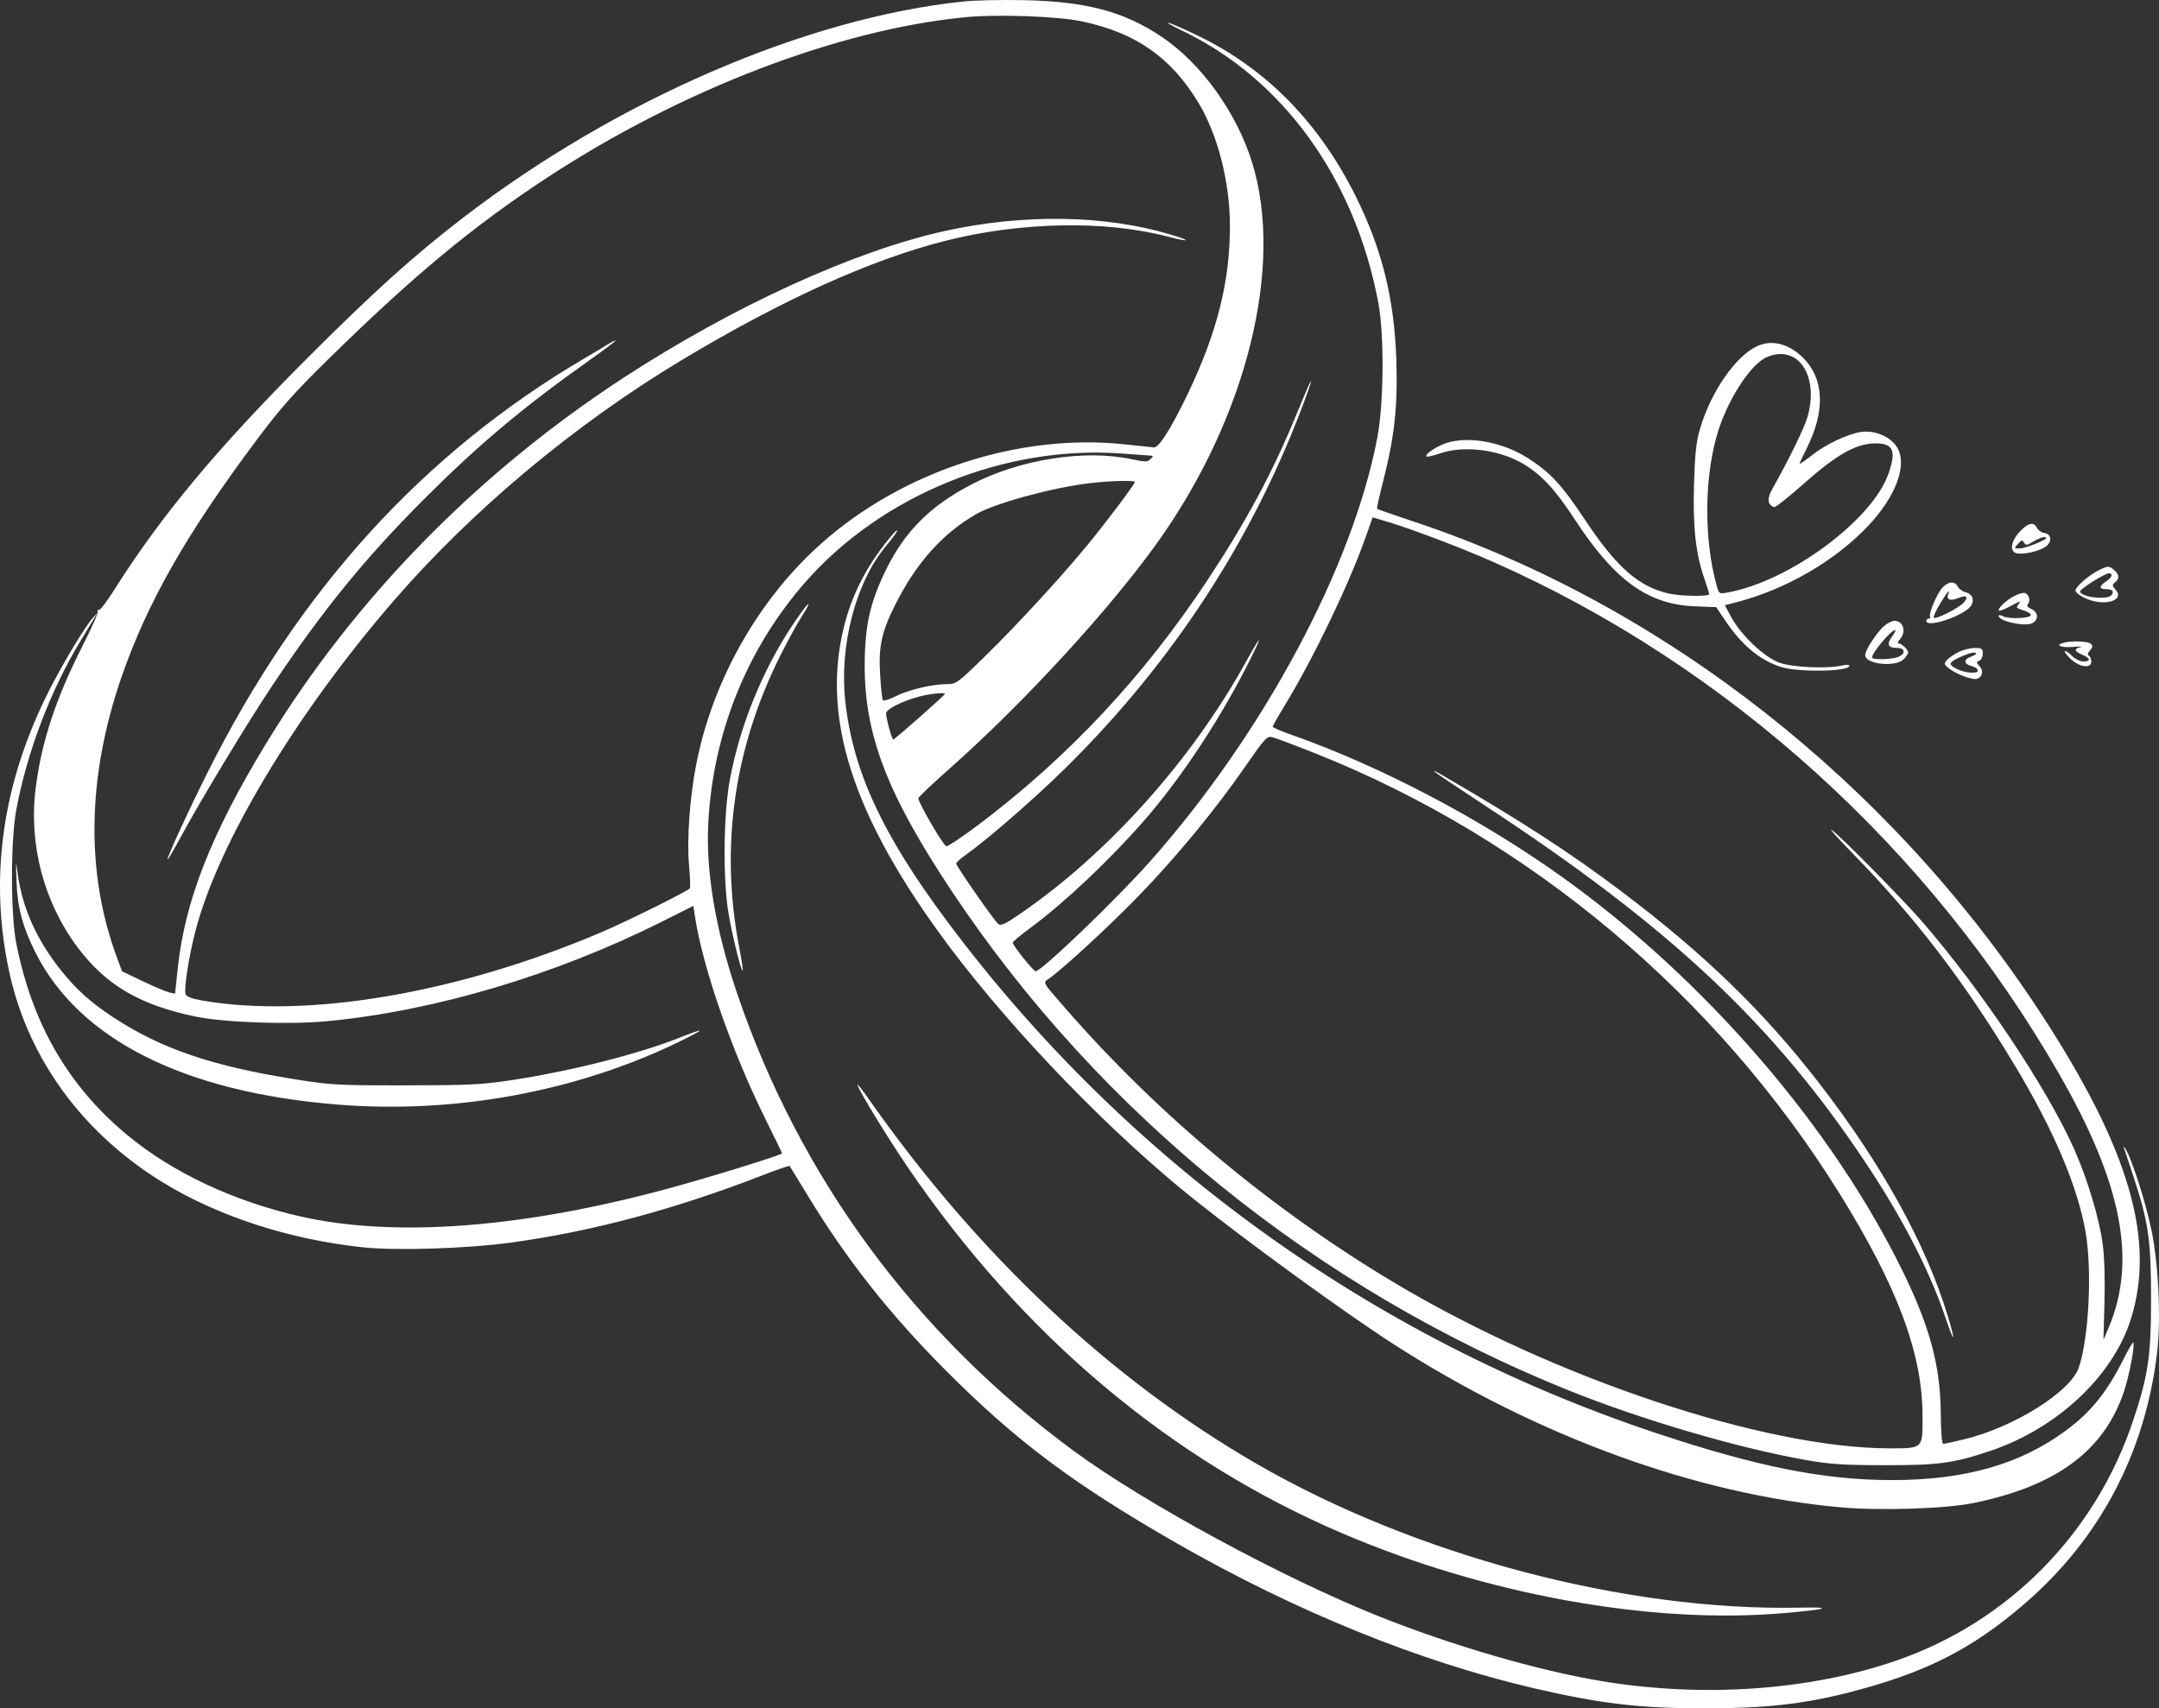 <?xml version="1.0" encoding="UTF-8"?> <svg xmlns="http://www.w3.org/2000/svg" viewBox="0 0 55 43.525" fill="none"><rect x="0" y="0" width="55" height="43.525" fill="#333333" stroke="none"/><path fill-rule="evenodd" clip-rule="evenodd" d="M24.56 0.036C20.542 0.451 15.683 2.553 11.771 5.567C10.537 6.518 9.551 7.406 7.907 9.046C5.554 11.395 4.114 13.12 2.902 15.041C2.723 15.325 2.55 15.55 2.518 15.541C2.486 15.533 2.474 15.549 2.491 15.577C2.509 15.606 2.334 16.002 2.102 16.457C1.419 17.802 1.058 18.899 0.909 20.079C0.728 21.521 1.118 22.995 1.986 24.148C2.706 25.105 3.579 25.614 5.002 25.904C5.732 26.053 7.384 26.109 8.344 26.017C11.085 25.753 14.146 24.843 16.858 23.484L17.664 23.08L17.702 23.336C17.898 24.641 18.645 26.792 19.498 28.508C19.731 28.978 19.922 29.372 19.922 29.385C19.922 29.425 18.152 29.973 17.068 30.269C13.339 31.287 10.064 31.538 7.652 30.992C5.95 30.605 4.398 29.876 3.245 28.921C1.736 27.669 0.818 26.083 0.413 24.025C0.27 23.304 0.269 21.43 0.411 20.655C0.681 19.175 1.295 17.564 2.073 16.292C2.204 16.078 2.349 15.838 2.396 15.759L2.48 15.615L2.357 15.753C2.169 15.964 1.636 16.845 1.288 17.521C0.054 19.917 -0.298 22.401 0.252 24.836C0.742 27.004 2.118 28.875 4.138 30.119C5.548 30.986 7.364 31.578 9.237 31.778C10.087 31.869 11.879 31.813 13.01 31.659C15.062 31.381 17.192 30.811 19.419 29.946C19.792 29.801 20.105 29.693 20.115 29.705C20.124 29.718 20.335 30.062 20.583 30.47C21.57 32.093 22.656 33.47 24.069 34.891C25.886 36.717 27.344 37.809 29.987 39.324C33.005 41.053 36.157 42.333 39.069 43.011C40.763 43.406 41.776 43.525 43.425 43.525C44.955 43.525 45.931 43.418 47.088 43.123C49.037 42.626 50.228 42.024 51.586 40.851C53.499 39.197 54.652 37.006 54.953 34.45C55.053 33.602 54.987 32.201 54.807 31.337C54.665 30.654 54.325 29.579 54.161 29.296C54.115 29.217 54.09 29.191 54.105 29.239C54.12 29.286 54.224 29.599 54.335 29.933C54.729 31.117 54.798 31.586 54.798 33.069C54.798 34.548 54.727 35.035 54.343 36.187C53.381 39.074 51.161 41.324 48.305 42.309C46.089 43.073 43.366 43.261 40.776 42.827C39.172 42.558 37.002 41.927 35.159 41.193C32.702 40.214 29.176 38.305 27.36 36.971C23.314 33.996 20.371 29.998 18.778 25.311C18.231 23.701 17.978 22.207 18.043 20.972C18.164 18.683 19.02 16.549 20.496 14.855C22.454 12.609 25.62 11.324 28.621 11.558C28.954 11.584 29.264 11.606 29.31 11.608C29.384 11.611 29.384 11.622 29.308 11.697C29.233 11.773 29.177 11.774 28.821 11.698C27.625 11.445 25.983 11.703 24.761 12.336C23.701 12.886 23.054 13.531 22.569 14.52C22.164 15.349 22.031 15.941 22.028 16.94C22.022 18.73 22.607 20.246 24.262 22.729C28.02 28.368 33.535 32.831 39.941 35.416C41.801 36.166 44.26 36.889 45.989 37.195C46.615 37.306 46.947 37.328 48.005 37.33C49.37 37.333 49.763 37.28 50.682 36.973C52.395 36.401 53.819 35.072 54.28 33.617C54.925 31.581 54.236 29.25 51.966 25.782C48.133 19.93 42.373 15.412 36.054 13.302C35.531 13.128 35.093 12.975 35.081 12.964C35.07 12.952 35.139 12.632 35.237 12.253C35.524 11.13 35.609 10.355 35.572 9.192C35.522 7.609 35.205 6.334 34.522 4.972C33.596 3.123 32.268 1.768 30.566 0.934C30.209 0.759 29.852 0.601 29.773 0.583C29.694 0.564 29.848 0.653 30.115 0.781C32.684 2.011 34.519 4.555 35.112 7.712C35.266 8.527 35.253 10.279 35.087 11.15C34.459 14.452 32.179 18.702 29.293 21.952C28.419 22.934 26.533 24.745 26.383 24.745C26.325 24.745 25.797 24.085 25.8 24.016C25.801 23.989 26.007 23.818 26.257 23.634C27.099 23.016 28.256 21.924 29.139 20.915C30.117 19.796 31.136 18.243 31.88 16.738C32.188 16.116 32.113 16.187 31.728 16.884C30.341 19.39 28.198 21.775 25.957 23.303C25.605 23.544 25.494 23.594 25.43 23.541C25.323 23.453 24.358 22.064 24.359 22.001C24.36 21.974 24.47 21.874 24.604 21.779C25.124 21.412 26.266 20.423 27.031 19.678C29.669 17.109 31.691 14.102 33.014 10.776C33.308 10.037 33.496 9.485 33.348 9.797C33.318 9.86 33.161 10.233 32.999 10.625C32.407 12.058 31.752 13.277 30.78 14.751C29.152 17.22 27.212 19.294 24.912 21.024C24.504 21.331 24.141 21.572 24.106 21.56C24.024 21.533 23.375 20.417 23.394 20.336C23.401 20.303 23.771 19.954 24.214 19.561C26.117 17.874 28.328 15.46 29.531 13.758C31.77 10.588 32.709 6.777 31.9 4.148C31.504 2.864 30.596 1.605 29.576 0.926C28.617 0.289 27.671 0.039 26.087 0.004C25.532 -0.008 24.845 0.007 24.56 0.036ZM24.596 0.438C21.364 0.75 17.37 2.28 13.961 4.511C12.071 5.748 10.548 7.009 8.381 9.134C7.503 9.995 7.153 10.388 6.561 11.179C4.758 13.585 3.756 15.34 3.095 17.252C2.215 19.795 2.178 22.254 2.987 24.417L3.11 24.747L3.639 25C3.929 25.139 4.233 25.267 4.313 25.285L4.459 25.317L4.529 24.662C4.712 22.942 5.391 21.218 6.792 18.921C9.028 15.254 12.159 12.054 15.891 9.621C18.686 7.799 21.761 6.394 24.07 5.885C26.07 5.444 28.136 5.475 29.805 5.971C30.366 6.137 30.321 6.178 29.744 6.027C28.141 5.607 25.979 5.651 24.052 6.143C22.159 6.627 19.894 7.654 17.359 9.179C14.617 10.829 12.005 13.017 9.997 15.344C7.516 18.22 5.555 21.494 4.978 23.723C4.807 24.384 4.68 25.206 4.729 25.334C4.751 25.392 4.897 25.447 5.138 25.489C7.837 25.959 11.66 25.308 15.304 23.758C15.965 23.478 17.541 22.695 17.576 22.63C17.589 22.606 17.579 22.339 17.553 22.038C17.496 21.381 17.57 20.338 17.733 19.49C18.148 17.342 19.321 15.269 20.93 13.84C22.994 12.007 25.945 11.04 28.621 11.318C28.985 11.356 29.334 11.392 29.395 11.399C29.523 11.411 29.842 10.904 30.275 9.998C31.012 8.455 31.337 7.145 31.332 5.735C31.328 4.624 31.018 3.422 30.525 2.609C29.826 1.456 28.929 0.832 27.555 0.543C26.941 0.414 25.408 0.359 24.596 0.438ZM15.516 8.754C15.452 8.796 15.167 8.967 14.882 9.134C10.785 11.544 7.622 15.02 5.29 19.676C4.804 20.646 4.24 21.871 4.268 21.899C4.277 21.908 4.427 21.653 4.601 21.331C5.102 20.402 6.315 18.396 6.944 17.456C8.219 15.549 9.304 14.217 10.789 12.731C12.188 11.332 13.305 10.392 14.989 9.198C15.397 8.91 15.708 8.675 15.68 8.676C15.653 8.678 15.579 8.713 15.516 8.754ZM44.78 8.811C44.228 9.052 43.583 9.979 43.306 10.929C43.209 11.263 43.177 11.563 43.154 12.36C43.123 13.447 43.2 14.12 43.426 14.766C43.489 14.946 43.541 15.113 43.541 15.138C43.541 15.202 42.811 15.191 42.511 15.122C41.734 14.943 41.175 14.448 40.358 13.215C39.789 12.357 39.5 12.045 38.938 11.682C38.325 11.286 37.528 11.119 36.934 11.261C36.666 11.326 36.278 11.567 36.341 11.631C36.357 11.647 36.513 11.611 36.687 11.551C37.294 11.342 38.178 11.452 38.795 11.813C39.261 12.087 39.617 12.468 40.111 13.225C41.133 14.79 41.978 15.402 43.185 15.448L43.721 15.469L43.944 15.801C44.364 16.428 44.812 16.806 45.352 16.988C45.778 17.132 47.113 17.113 47.113 16.963C47.113 16.936 47.029 16.933 46.925 16.956C46.536 17.043 45.658 17.003 45.327 16.883C44.943 16.744 44.343 16.175 44.1 15.718L43.94 15.419L44.187 15.356C45.471 15.032 46.743 14.299 47.598 13.39C48.307 12.637 48.6 11.83 48.324 11.391C48.154 11.121 47.758 10.954 47.408 11.006C47.062 11.057 46.505 11.323 46.137 11.614C45.977 11.741 45.845 11.83 45.845 11.813C45.845 11.795 45.92 11.632 46.012 11.451C46.505 10.475 46.477 9.659 45.932 9.115C45.58 8.763 45.15 8.649 44.78 8.811ZM45.007 9.1C44.572 9.289 43.958 10.269 43.719 11.153C43.416 12.275 43.417 13.759 43.722 14.885C43.788 15.132 43.792 15.134 43.996 15.098C45.579 14.821 47.71 13.245 48.114 12.054C48.312 11.471 48.229 11.293 47.763 11.297C47.28 11.301 46.785 11.582 45.939 12.333C45.562 12.668 45.227 12.932 45.194 12.921C45.027 12.865 45.011 12.702 45.148 12.46C45.554 11.743 45.961 10.912 46.042 10.636C46.353 9.572 45.801 8.754 45.007 9.1ZM27.77 12.309C26.829 12.418 25.362 12.816 24.877 13.094C24.018 13.585 23.341 14.34 22.809 15.401C22.457 16.101 22.377 16.47 22.421 17.19C22.44 17.517 22.471 17.809 22.489 17.837C22.506 17.866 22.652 17.823 22.813 17.741C23.141 17.575 23.742 17.432 24.119 17.43C24.362 17.43 24.392 17.407 25.119 16.695C25.924 15.907 27.01 14.726 27.703 13.886C28.181 13.306 28.909 12.338 28.909 12.281C28.909 12.233 28.294 12.248 27.77 12.309ZM34.782 13.707C34.355 14.908 33.459 16.772 32.75 17.937C32.57 18.232 32.423 18.491 32.423 18.513C32.423 18.535 32.637 18.628 32.898 18.72C35.163 19.516 37.73 20.865 39.797 22.345C43.445 24.958 46.695 28.729 48.494 32.436C49.168 33.825 49.431 34.814 49.44 35.993C49.444 36.478 49.468 36.785 49.503 36.785C49.535 36.785 49.772 36.734 50.029 36.672C51.294 36.369 52.742 35.465 52.956 34.844C53.213 34.098 53.3 32.371 53.13 31.392C52.926 30.22 52.311 28.775 51.304 27.107C50.02 24.978 48.789 23.373 47.179 21.724C46.778 21.314 46.554 21.06 46.681 21.159C46.971 21.385 48.465 22.904 48.964 23.478C50.478 25.222 52.155 27.733 52.842 29.284C53.182 30.052 53.476 31.032 53.566 31.697C53.61 32.024 53.627 32.591 53.611 33.183L53.585 34.14L53.719 33.822C54.438 32.117 54.059 30.162 52.471 27.388C49.176 21.629 43.997 16.943 38.011 14.304C37.221 13.955 35.952 13.474 35.352 13.295L34.968 13.181L34.782 13.707ZM51.454 13.545C51.218 13.796 51.186 14.069 51.39 14.1C51.573 14.129 51.934 14.045 52.102 13.935C52.281 13.817 52.269 13.607 52.081 13.58C52.01 13.57 51.925 13.512 51.892 13.451C51.804 13.286 51.672 13.315 51.454 13.545ZM22.74 13.616C22.154 14.3 21.757 15.028 21.54 15.814C20.874 18.225 21.701 20.811 24.202 24.141C25.852 26.336 28.332 28.895 30.436 30.57C31.834 31.683 34.275 33.456 35.476 34.23C39.126 36.584 43.216 38.078 46.902 38.404C47.919 38.494 49.568 38.439 50.283 38.292C52.395 37.857 53.603 36.959 54.108 35.452C54.245 35.04 54.394 34.254 54.343 34.203C54.331 34.191 54.225 34.372 54.108 34.605C53.672 35.472 53.276 35.965 52.638 36.44C51.472 37.305 50.062 37.709 48.203 37.709C46.461 37.709 44.757 37.368 42.158 36.501C34.925 34.084 28.648 29.546 24.114 23.454C22.464 21.237 21.723 19.63 21.532 17.851C21.382 16.464 21.792 14.872 22.533 13.959C22.787 13.647 22.882 13.512 22.848 13.512C22.837 13.512 22.789 13.559 22.74 13.616ZM51.795 13.799C51.634 13.897 51.603 13.9 51.561 13.825C51.52 13.751 51.497 13.755 51.406 13.856C51.302 13.971 51.303 13.973 51.454 13.973C51.592 13.973 52.124 13.762 52.124 13.708C52.124 13.651 51.964 13.696 51.795 13.799ZM53.474 14.524C53.214 14.652 52.873 14.948 52.873 15.046C52.873 15.093 52.99 15.184 53.134 15.247C53.614 15.459 54.145 15.301 53.892 15.022C53.803 14.923 53.802 14.903 53.88 14.838C53.996 14.742 53.991 14.645 53.862 14.529C53.734 14.413 53.699 14.413 53.474 14.524ZM53.318 14.813C53.137 14.926 52.989 15.04 52.989 15.066C52.989 15.212 53.678 15.296 53.788 15.163C53.868 15.066 53.815 15.01 53.642 15.01C53.467 15.01 53.471 14.932 53.651 14.814C53.806 14.712 53.842 14.607 53.721 14.607C53.681 14.607 53.499 14.7 53.318 14.813ZM49.482 14.973C49.34 15.124 49.114 15.668 49.17 15.723C49.19 15.743 49.175 15.759 49.139 15.759C49.102 15.759 49.071 15.785 49.071 15.816C49.071 16.022 50.086 15.67 50.221 15.418C50.302 15.267 50.24 15.132 50.072 15.089C49.995 15.07 49.906 15.005 49.874 14.946C49.795 14.798 49.636 14.809 49.482 14.973ZM49.421 15.386C49.315 15.561 49.244 15.72 49.263 15.739C49.313 15.789 49.897 15.494 50.022 15.356C50.16 15.203 50.096 15.15 49.883 15.238C49.691 15.318 49.578 15.28 49.627 15.152C49.693 14.981 49.609 15.076 49.421 15.386ZM51.316 15.184C51.103 15.293 50.877 15.51 50.925 15.558C50.941 15.575 51.082 15.517 51.237 15.431C51.432 15.323 51.495 15.306 51.439 15.374C51.348 15.488 51.346 15.485 51.577 15.561C51.672 15.592 51.744 15.643 51.736 15.674C51.717 15.755 51.17 15.777 51.032 15.702C50.967 15.668 50.915 15.663 50.915 15.692C50.915 15.827 51.593 15.974 51.773 15.877C51.939 15.789 51.927 15.599 51.751 15.518C51.647 15.471 51.623 15.433 51.665 15.383C51.732 15.302 51.687 15.147 51.585 15.108C51.547 15.093 51.426 15.127 51.316 15.184ZM20.412 15.604C19.523 16.83 18.86 18.39 18.588 19.893C18.428 20.783 18.414 22.421 18.56 23.276C18.662 23.871 18.884 24.767 18.92 24.73C18.932 24.719 18.891 24.452 18.831 24.137C18.336 21.566 18.699 19.032 19.902 16.656C20.077 16.309 20.31 15.885 20.42 15.713C20.66 15.339 20.655 15.269 20.412 15.604ZM48.019 15.932C47.83 16.081 47.516 16.555 47.516 16.692C47.516 16.924 48.285 17.006 48.495 16.796C48.559 16.732 48.611 16.657 48.611 16.627C48.611 16.554 48.443 16.393 48.367 16.393C48.333 16.393 48.347 16.345 48.4 16.287C48.571 16.099 48.487 15.816 48.261 15.816C48.208 15.816 48.099 15.868 48.019 15.932ZM48.054 16.234C47.858 16.443 47.689 16.683 47.689 16.751C47.689 16.815 48.172 16.806 48.347 16.74C48.555 16.661 48.541 16.508 48.326 16.508C48.095 16.508 48.055 16.413 48.202 16.214C48.369 15.989 48.272 16.002 48.054 16.234ZM52.571 16.375C52.34 16.435 52.493 16.507 52.801 16.483C52.983 16.468 53.074 16.47 53.003 16.486C52.825 16.527 52.84 16.595 53.046 16.681C53.258 16.768 53.27 16.853 53.072 16.853C52.992 16.853 52.859 16.787 52.778 16.706C52.697 16.625 52.617 16.572 52.6 16.589C52.583 16.606 52.654 16.698 52.756 16.794C52.979 17.002 53.276 17.038 53.276 16.857C53.276 16.795 53.249 16.728 53.215 16.707C53.175 16.682 53.184 16.636 53.243 16.57C53.312 16.494 53.317 16.456 53.264 16.403C53.199 16.337 52.779 16.32 52.571 16.375ZM49.874 16.622C49.761 16.681 49.632 16.773 49.589 16.826C49.519 16.91 49.527 16.936 49.65 17.031C49.849 17.184 50.26 17.335 50.367 17.294C50.506 17.24 50.535 17.09 50.429 16.974C50.344 16.88 50.343 16.864 50.422 16.834C50.471 16.815 50.511 16.734 50.511 16.654C50.511 16.523 50.489 16.508 50.295 16.51C50.177 16.512 49.987 16.562 49.874 16.622ZM49.997 16.713C49.642 16.867 49.615 16.92 49.83 17.034C50.055 17.154 50.418 17.178 50.382 17.071C50.37 17.032 50.298 16.986 50.224 16.969C50.032 16.923 50.015 16.807 50.19 16.74C50.272 16.709 50.339 16.67 50.339 16.653C50.339 16.601 50.201 16.625 49.997 16.713ZM23.408 17.749C22.97 17.868 22.572 18.071 22.573 18.174C22.575 18.313 22.72 18.841 22.756 18.841C22.793 18.841 24.07 17.713 24.07 17.681C24.07 17.635 23.678 17.675 23.408 17.749ZM31.714 19.542C30.958 20.634 29.957 21.846 28.995 22.838C28.265 23.59 27.079 24.684 26.725 24.931C26.564 25.044 26.54 24.999 27.121 25.667C29.491 28.395 32.441 30.854 35.592 32.723C39.653 35.134 44.964 36.901 48.153 36.901C48.989 36.901 48.978 36.911 48.977 36.087C48.975 34.484 48.339 32.781 46.851 30.391C43.719 25.359 38.959 21.363 33.517 19.198C32.995 18.99 32.499 18.803 32.416 18.783C32.276 18.748 32.229 18.798 31.714 19.542ZM36.542 19.659C36.574 19.691 37.137 20.07 37.795 20.501C42.557 23.623 45.18 26.087 47.561 29.675C48.479 31.059 49.163 32.392 49.565 33.584C49.796 34.268 49.828 34.213 49.612 33.505C49.057 31.686 47.93 29.648 46.343 27.597C44.922 25.761 43.419 24.304 41.294 22.702C39.989 21.718 38.73 20.902 36.686 19.717C36.575 19.653 36.51 19.626 36.542 19.659ZM0.421 22.47C0.445 23.12 0.578 23.619 0.897 24.256C2.009 26.478 4.677 27.825 8.597 28.142C11.558 28.381 14.625 27.825 17.229 26.577C17.569 26.414 17.838 26.271 17.827 26.26C17.815 26.248 17.602 26.321 17.352 26.422C16.293 26.848 14.56 27.288 13.01 27.523C12.283 27.634 11.934 27.651 10.331 27.652C8.583 27.654 8.435 27.645 7.48 27.492C5.389 27.156 4.108 26.718 2.9 25.928C2.303 25.537 1.948 25.218 1.538 24.702C0.937 23.946 0.573 23.134 0.455 22.288C0.401 21.903 0.4 21.907 0.421 22.47ZM21.846 27.649C21.915 27.846 22.633 29.018 23.137 29.757C26.046 34.02 29.807 37.188 34.186 39.062C37.836 40.625 42.047 41.389 45.424 41.1C46.561 41.003 46.75 40.94 45.845 40.959C41.416 41.052 36.069 39.637 32.02 37.299C28.288 35.144 24.898 31.954 22.11 27.971C21.944 27.734 21.825 27.589 21.846 27.649Z" fill="white"></path></svg> 